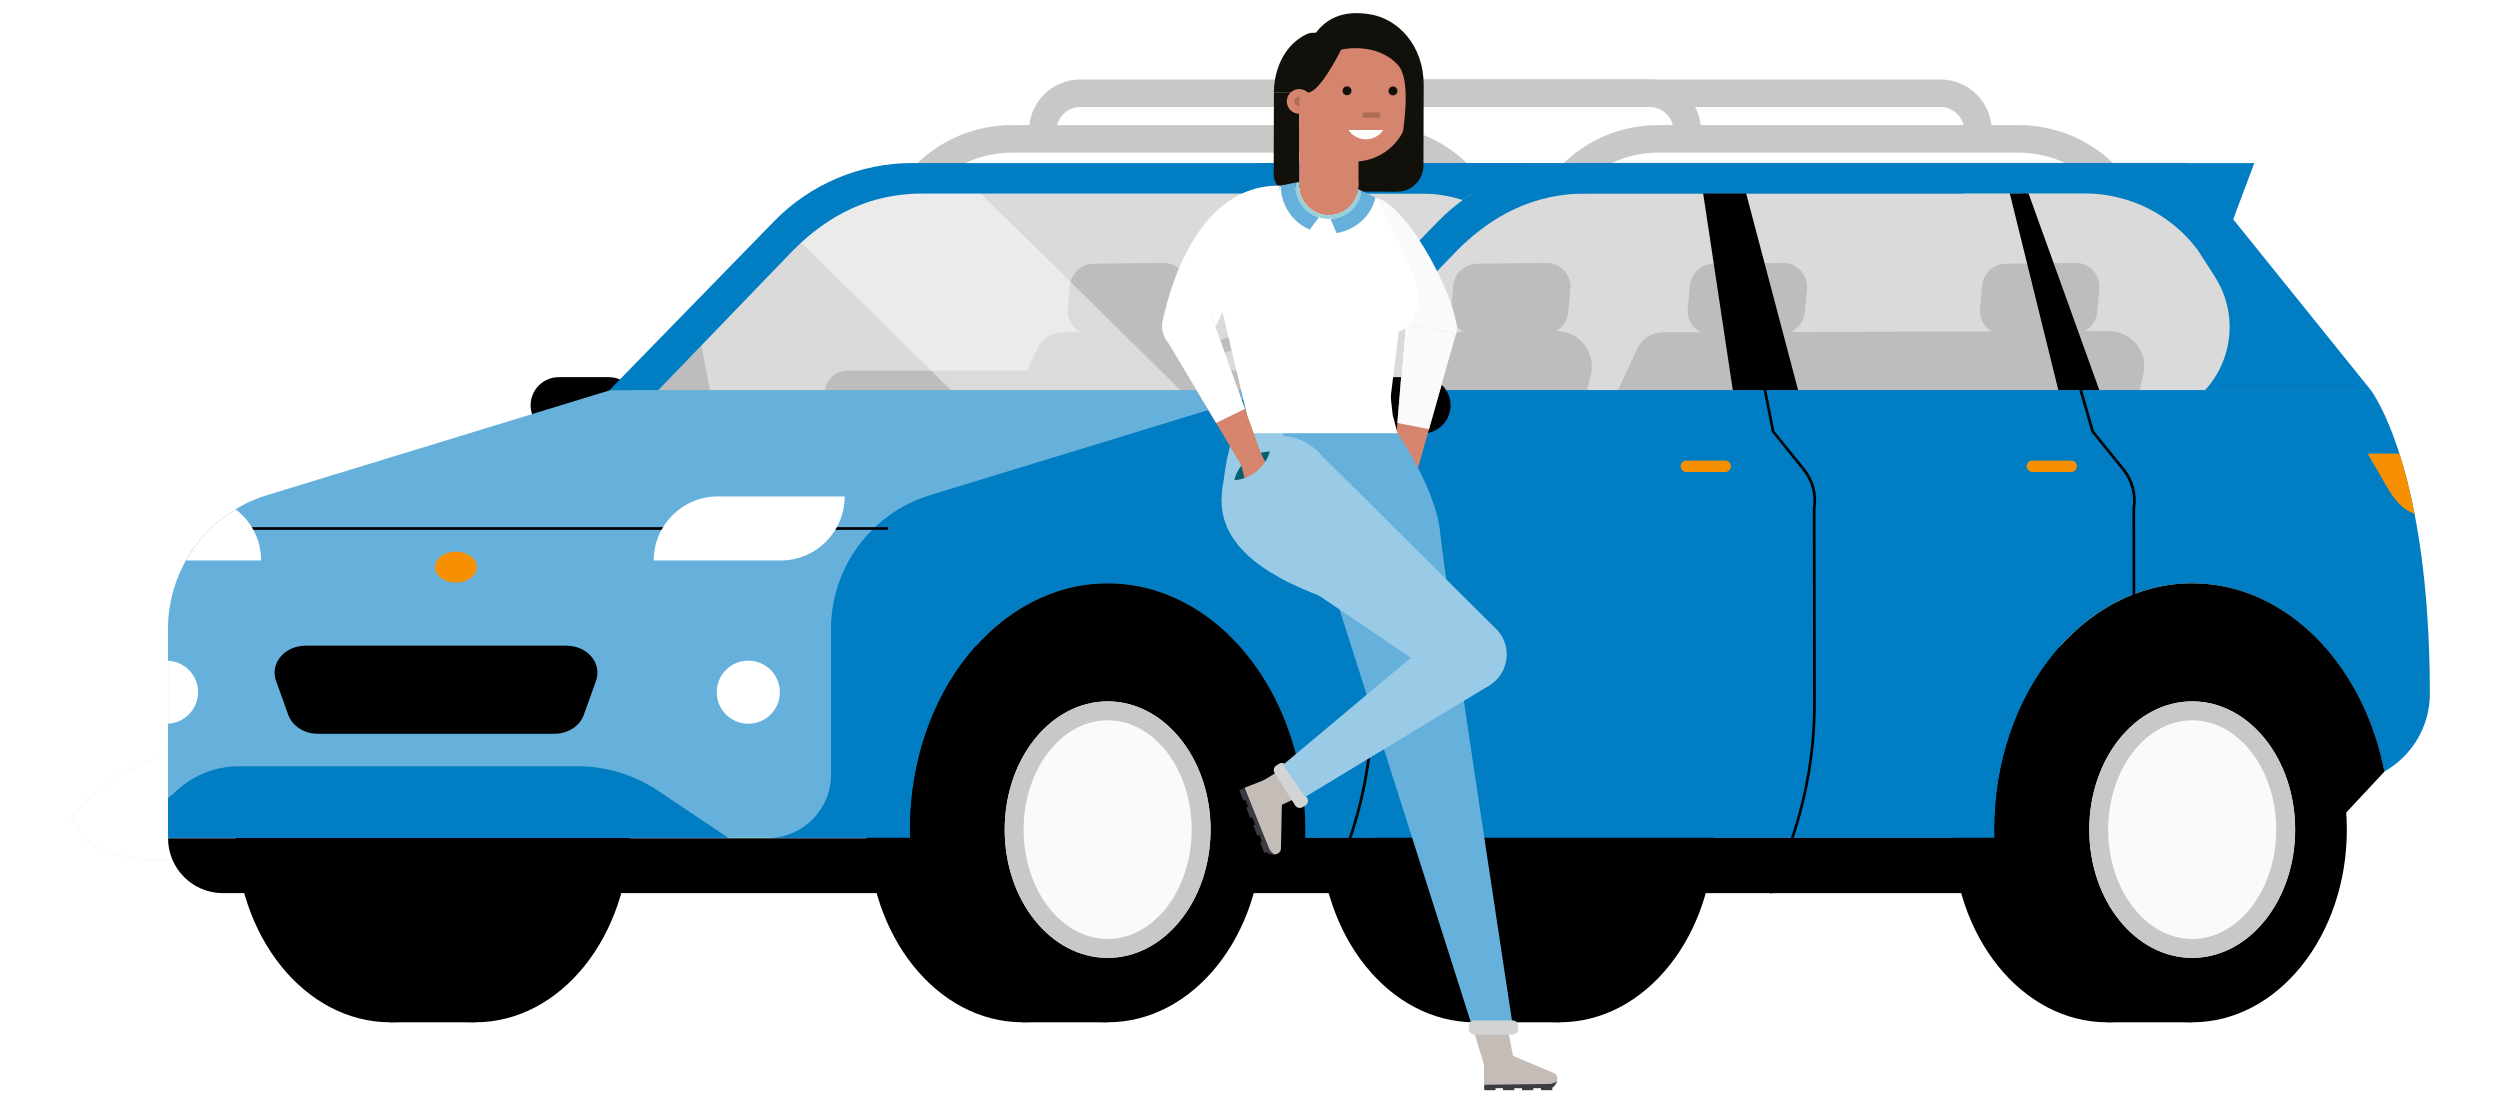 <?xml version="1.0" encoding="UTF-8"?><svg xmlns="http://www.w3.org/2000/svg" xmlns:xlink="http://www.w3.org/1999/xlink" viewBox="0 0 324 143"><defs><style>.cls-1{fill:none;}.cls-2{clip-path:url(#clippath);}.cls-3{opacity:.05;}.cls-4{fill:#026171;}.cls-5{fill:#66b1db;}.cls-6{fill:#007dc3;}.cls-7{fill:#f79000;}.cls-8{fill:#fff;}.cls-9{fill:#fafafa;}.cls-10{fill:#97d0d9;}.cls-11{fill:#c9c8c6;}.cls-12{fill:#c4bcb6;}.cls-13{fill:#d5856e;}.cls-14{fill:#ae6b56;}.cls-15{fill:#d5d4d4;}.cls-16{fill:#12100b;}.cls-17{fill:#99cbe7;}.cls-18{fill:#3b3a42;}.cls-19{clip-path:url(#clippath-1);}.cls-20{clip-path:url(#clippath-2);}.cls-21{mix-blend-mode:screen;opacity:.45;}.cls-22{opacity:.85;}.cls-23{isolation:isolate;}</style><clipPath id="clippath"><rect class="cls-1" x="9.08" y="78.67" width="24.79" height="33.03"/></clipPath><clipPath id="clippath-1"><rect class="cls-1" x="79.49" y="23.1" width="214.55" height="31.31"/></clipPath><clipPath id="clippath-2"><rect class="cls-1" x="102.99" y="23.1" width="53.92" height="31.31"/></clipPath></defs><g class="cls-23"><g id="Capa_1"><rect class="cls-8" y="0" width="324" height="143"/><g class="cls-3"><g class="cls-2"><path class="cls-8" d="m25.05,83.65c-.99,1.16-1.71,2.44-2,3.94-.28,1.43-.24,2.91-.32,4.37-.08,1.47-.12,3.06-.67,4.44-.53,1.32-1.68,1.87-2.95,2.37-3.65,1.44-7.33,3.94-9.79,7.19.33.39.62.75.79,1.24.2.58.4,1,.85,1.44,1.47,1.42,3.67,2,5.64,2.43,4.63,1.02,9.58.32,13.39-2.48,1.9-1.4,3.4-3.5,3.67-5.83.29-2.44-.63-5.07-1.77-7.23-1.01-1.9-2.83-4.03-2.75-6.27.08-2.15,2.15-3.42,3.23-5.09,1-1.56,1.24-3.46,1.06-5.28-.4.12-.81.23-1.2.35-2.75.83-5.3,2.23-7.16,4.4"/><path class="cls-11" d="m20.61,111.7c-1.34,0-2.7-.15-4.07-.45-1.99-.44-4.23-1.02-5.72-2.47-.47-.45-.68-.9-.9-1.51-.16-.47-.45-.83-.76-1.19l-.09-.11.08-.11c2.31-3.05,5.9-5.69,9.86-7.25,1.26-.5,2.35-1.01,2.85-2.27.49-1.22.57-2.62.64-3.97l.02-.42c.02-.41.04-.81.05-1.22.03-1.05.07-2.13.28-3.18.28-1.43.95-2.75,2.04-4.02,1.75-2.04,4.19-3.53,7.25-4.46.33-.1.66-.19.99-.29l.42-.12.02.21c.2,2.1-.17,3.96-1.09,5.39-.36.56-.83,1.08-1.29,1.58-.96,1.05-1.86,2.04-1.91,3.42-.06,1.62.91,3.18,1.84,4.68.32.52.63,1.01.89,1.5.99,1.86,2.11,4.65,1.79,7.33-.26,2.23-1.62,4.4-3.74,5.95-2.64,1.94-5.95,2.95-9.46,2.95m-11.08-5.74c.29.35.56.71.73,1.19.2.58.39.97.81,1.38,1.43,1.39,3.61,1.96,5.55,2.38,4.85,1.06,9.68.17,13.25-2.45,2.04-1.5,3.36-3.58,3.6-5.71.3-2.59-.79-5.3-1.75-7.12-.25-.48-.56-.96-.88-1.48-.96-1.55-1.96-3.15-1.89-4.88.05-1.51,1.04-2.6,2-3.65.45-.49.91-1,1.26-1.54.85-1.31,1.21-3.02,1.06-4.96h-.01c-.33.1-.66.19-.98.29-2.99.9-5.38,2.37-7.08,4.35-1.05,1.22-1.69,2.49-1.96,3.86-.2,1.02-.24,2.09-.27,3.12-.01.41-.03.82-.05,1.23l-.02.42c-.07,1.38-.15,2.8-.66,4.08-.56,1.39-1.76,1.96-3.05,2.47-3.86,1.52-7.36,4.07-9.63,7.02"/></g></g><path class="cls-18" d="m275.46,58.45l2.32-9.92c.67-2.9-1.55-5.66-4.52-5.62l-57.83.16c-1.38.02-2.64.83-3.22,2.08l-5.98,12.85,69.23.45Z"/><path class="cls-18" d="m221.86,43.39l9-.11c1.59-.02,2.9-1.24,3.05-2.82l.28-3.01c.17-1.83-1.29-3.41-3.13-3.38l-9,.11c-1.59.02-2.9,1.24-3.05,2.82l-.28,3.01c-.17,1.83,1.29,3.41,3.13,3.38"/><path class="cls-18" d="m259.74,43.39l9-.11c1.59-.02,2.9-1.24,3.05-2.82l.28-3.01c.17-1.83-1.29-3.41-3.13-3.38l-9,.11c-1.59.02-2.9,1.24-3.05,2.82l-.28,3.01c-.17,1.83,1.29,3.41,3.13,3.38"/><path class="cls-18" d="m154.19,58.45l2.32-9.92c.67-2.9-1.55-5.66-4.52-5.62l-14.3.16c-1.38.02-2.64.83-3.22,2.08l-5.98,12.85,25.7.45Z"/><path class="cls-18" d="m141.52,43.39l9-.11c1.59-.02,2.9-1.24,3.05-2.82l.28-3.01c.17-1.83-1.29-3.41-3.13-3.38l-9,.11c-1.59.02-2.9,1.24-3.05,2.82l-.28,3.01c-.17,1.83,1.29,3.41,3.13,3.38"/><path class="cls-18" d="m203.86,58.45l2.32-9.92c.67-2.9-1.55-5.66-4.52-5.62l-14.3.16c-1.38.02-2.64.83-3.22,2.08l-5.98,12.85,25.7.45Z"/><path class="cls-18" d="m191.2,43.39l9-.11c1.59-.02,2.9-1.24,3.05-2.82l.28-3.01c.17-1.83-1.29-3.41-3.13-3.38l-9,.11c-1.59.02-2.9,1.24-3.05,2.82l-.28,3.01c-.17,1.83,1.29,3.41,3.13,3.38"/><path class="cls-18" d="m162.07,64.24c-5.77,0-10.46-4.69-10.46-10.46s4.69-10.46,10.46-10.46,10.46,4.69,10.46,10.46-4.69,10.46-10.46,10.46m0-19.17c-4.8,0-8.71,3.91-8.71,8.71s3.91,8.71,8.71,8.71,8.71-3.91,8.71-8.71-3.91-8.71-8.71-8.71"/><path class="cls-18" d="m170.13,48.02h-60.31c-1.62,0-2.93,1.31-2.93,2.93h63.24v-2.93Z"/><polygon class="cls-18" points="90.88 44.78 92.01 50.55 85.32 50.55 90.88 44.78"/><g class="cls-22"><g class="cls-19"><path class="cls-15" d="m287.04,23.1H121.23c-6.94,0-13.6,2.78-18.48,7.73l-23.26,23.58h214.55l-7-31.31Z"/></g></g><g class="cls-21"><g class="cls-20"><path class="cls-8" d="m125.11,23.1h-3.89c-6.84,0-13.39,2.7-18.24,7.5l24.17,23.81h29.74l-31.79-31.31Z"/></g></g><path d="m211.17,107.52c0,13.79-8.97,24.97-20.04,24.97s-20.04-11.18-20.04-24.97,8.97-24.97,20.04-24.97,20.04,11.18,20.04,24.97"/><path d="m70.62,107.52c0,13.79-8.97,24.97-20.04,24.97s-20.04-11.18-20.04-24.97,8.97-24.97,20.04-24.97,20.04,11.18,20.04,24.97"/><rect x="50.57" y="82.55" width="11.01" height="49.94"/><path d="m81.63,107.52c0,13.79-8.97,24.97-20.04,24.97s-20.04-11.18-20.04-24.97,8.97-24.97,20.04-24.97,20.04,11.18,20.04,24.97"/><rect x="191.13" y="82.55" width="11.01" height="49.94"/><path d="m222.18,107.52c0,13.79-8.97,24.97-20.04,24.97s-20.04-11.18-20.04-24.97,8.97-24.97,20.04-24.97,20.04,11.18,20.04,24.97"/><path class="cls-11" d="m119.88,25.19l-2.52-2.52,1.26-1.26c3.35-3.35,7.81-5.2,12.56-5.2h46.66c4.53,0,8.84,1.7,12.14,4.8l1.3,1.22-2.44,2.6-1.3-1.22c-2.64-2.47-6.08-3.83-9.7-3.83h-46.66c-3.79,0-7.35,1.48-10.03,4.16l-1.26,1.26Z"/><path d="m78.88,56.18h-6.46c-2.02,0-3.65-1.63-3.65-3.65s1.63-3.65,3.65-3.65h6.46c2.02,0,3.65,1.63,3.65,3.65s-1.63,3.65-3.65,3.65"/><path class="cls-11" d="m203.63,25.19l-2.52-2.52,1.26-1.26c3.35-3.35,7.81-5.2,12.56-5.2h46.66c4.53,0,8.84,1.7,12.14,4.8l1.3,1.22-2.44,2.6-1.3-1.22c-2.64-2.47-6.08-3.83-9.7-3.83h-46.66c-3.79,0-7.35,1.48-10.03,4.16l-1.26,1.26Z"/><path class="cls-5" d="m205.9,50.55h-126.76l-44.53,13.62c-7.63,2.33-12.84,9.37-12.84,17.35v27.07h156.36l25.14-7.59c4.88-1.48,8.23-5.98,8.23-11.08v-33.77c0-3.09-2.51-5.6-5.6-5.6"/><path d="m293.14,107.52c0,13.79-8.97,24.97-20.04,24.97s-20.04-11.18-20.04-24.97,8.97-24.97,20.04-24.97,20.04,11.18,20.04,24.97"/><path d="m152.58,107.52c0,13.79-8.97,24.97-20.04,24.97s-20.04-11.18-20.04-24.97,8.97-24.97,20.04-24.97,20.04,11.18,20.04,24.97"/><path class="cls-6" d="m74.78,99.31H30.94c-3.16,0-6.19,1.27-8.41,3.51l-.75.6v5.17h72.61l-9.06-6.08c-3.12-2.09-6.79-3.21-10.54-3.21"/><path class="cls-6" d="m107.7,108.6h-8.19c4.52,0,8.19-3.67,8.19-8.19v8.19Z"/><path class="cls-8" d="m101.07,89.71c0,2.26-1.83,4.09-4.09,4.09s-4.09-1.83-4.09-4.09,1.83-4.09,4.09-4.09,4.09,1.83,4.09,4.09"/><path class="cls-8" d="m21.78,93.79c2.16-.1,3.89-1.89,3.89-4.08s-1.72-3.97-3.89-4.08v8.16Z"/><polygon class="cls-6" points="283.54 21.13 292.16 21.13 289.04 29.44 283.54 21.13"/><rect class="cls-6" x="163.09" y="21.13" width="91.43" height="3.94"/><polygon points="176.46 45.2 177.57 50.55 171.4 50.55 176.46 45.2"/><path class="cls-11" d="m220.45,18.73h-3.57v-1.78c0-1.7-1.38-3.08-3.08-3.08h-73.79c-1.7,0-3.08,1.38-3.08,3.08v1.78h-3.57v-1.78c0-3.67,2.98-6.65,6.65-6.65h73.79c3.67,0,6.65,2.98,6.65,6.65v1.78Z"/><path class="cls-11" d="m258.13,18.73h-3.57v-1.78c0-1.7-1.38-3.08-3.08-3.08h-73.79c-1.7,0-3.08,1.38-3.08,3.08v1.78h-3.57v-1.78c0-3.67,2.98-6.65,6.65-6.65h73.79c3.67,0,6.65,2.98,6.65,6.65v1.78Z"/><rect x="132.54" y="82.55" width="11.01" height="49.94"/><rect x="273.1" y="82.55" width="11.01" height="49.94"/><path class="cls-6" d="m307.25,50.55l-23.71-29.43h-79.23c-6.75,0-13.21,2.72-17.92,7.56l-21.32,21.87h6.33l17.49-18.14c4.69-4.7,10.12-7.34,16.76-7.34h64.55c5.78,0,11.22,2.74,14.66,7.38l2.18,3.4c2.97,4.62,2.45,10.66-1.26,14.71h21.47Z"/><path class="cls-6" d="m189.6,25.91c2.56-1.86,5.44-3.22,8.49-4l-.63-.78h-79.23c-6.75,0-13.21,2.72-17.92,7.56l-21.32,21.87h6.33l17.49-18.14c4.69-4.7,10.12-7.34,16.76-7.34h64.55c1.88,0,3.72.29,5.47.85"/><path d="m71.83,95.1h-30.64c-1.75,0-3.3-.99-3.83-2.45l-1.59-4.43c-.81-2.25,1.12-4.54,3.83-4.54h33.82c2.71,0,4.63,2.29,3.83,4.54l-1.59,4.43c-.52,1.46-2.07,2.45-3.83,2.45"/><path class="cls-6" d="m306.98,50.55h-141.91l-44.53,13.62c-7.63,2.33-12.84,9.37-12.84,17.35v27.07h10.25c0-.36-.02-.71-.02-1.07,0-17.63,11.47-31.92,25.62-31.92s25.62,14.29,25.62,31.92c0,.36,0,.72-.02,1.07h89.35c0-.36-.02-.71-.02-1.07,0-17.63,11.47-31.92,25.62-31.92,12.07,0,22.19,10.4,24.9,24.4,3.59-2.02,5.91-5.84,5.91-10.09,0-29.09-7.43-39.06-7.66-39.36-.09,0-.19,0-.28,0"/><path class="cls-7" d="m310.97,58.79h-4.12l2.36,4.08c1.02,1.76,1.95,3.06,3.72,3.72-.6-3.09-1.28-5.68-1.96-7.8"/><path d="m172.32,115.82l-.32-.13,1.65-4.04c2.68-6.57,4.03-13.5,4.02-20.6l-.04-25.12c.29-1.79-.19-3.59-1.31-4.98l-4-4.97-1.06-5.4.34-.07,1.06,5.36,3.94,4.86c1.19,1.46,1.69,3.37,1.39,5.22l.04,25.09c.01,7.15-1.35,14.12-4.05,20.74l-1.65,4.04Z"/><path d="m276.39,83.42l-.03-17.49c.29-1.79-.19-3.59-1.31-4.98l-4-4.95-8.91-30.88.34-.1,8.9,30.84,3.94,4.86c1.19,1.46,1.69,3.37,1.39,5.23l.03,17.46h-.35Z"/><path d="m229.63,115.82l-.32-.13,1.65-4.04c2.68-6.57,4.03-13.51,4.02-20.6l-.04-25.12c.29-1.79-.19-3.59-1.31-4.98l-4-4.97-6.07-30.79.34-.07,6.06,30.74,3.94,4.86c1.19,1.46,1.69,3.37,1.39,5.22l.04,25.09c.01,7.14-1.35,14.12-4.05,20.74l-1.65,4.04Z"/><path class="cls-7" d="m223.58,61.17h-5.02c-.41,0-.74-.33-.74-.74s.33-.74.74-.74h5.02c.41,0,.74.33.74.74s-.33.74-.74.74"/><path class="cls-7" d="m268.43,61.17h-5.02c-.41,0-.74-.33-.74-.74s.33-.74.74-.74h5.02c.41,0,.74.33.74.74s-.33.74-.74.74"/><path d="m184.34,56.18h-6.45c-2.02,0-3.65-1.63-3.65-3.65s1.63-3.65,3.65-3.65h6.45c2.02,0,3.65,1.63,3.65,3.65s-1.63,3.65-3.65,3.65"/><path d="m284.11,75.6c-14.15,0-25.62,14.29-25.62,31.92,0,.36,0,.72.02,1.07h-89.35c0-.36.02-.71.02-1.07,0-17.63-11.47-31.92-25.62-31.92s-25.62,14.29-25.62,31.92c0,.36,0,.72.02,1.07h-5.69l-.02.05H21.78c0,3.92,3.18,7.11,7.1,7.11h265.45l14.69-15.75c-2.71-14-12.83-24.4-24.9-24.4"/><path d="m163.6,107.52c0,13.79-8.97,24.97-20.04,24.97s-20.04-11.18-20.04-24.97,8.97-24.97,20.04-24.97,20.04,11.18,20.04,24.97"/><path class="cls-9" d="m156.89,107.52c0,9.18-5.97,16.62-13.34,16.62s-13.34-7.44-13.34-16.62,5.97-16.62,13.34-16.62,13.34,7.44,13.34,16.62"/><path class="cls-11" d="m143.55,93.35c6.01,0,10.89,6.36,10.89,14.17s-4.89,14.17-10.89,14.17-10.89-6.36-10.89-14.17,4.89-14.17,10.89-14.17m0-2.45c-7.37,0-13.34,7.44-13.34,16.62s5.97,16.62,13.34,16.62,13.34-7.44,13.34-16.62-5.97-16.62-13.34-16.62"/><path d="m304.15,107.52c0,13.79-8.97,24.97-20.04,24.97s-20.04-11.18-20.04-24.97,8.97-24.97,20.04-24.97,20.04,11.18,20.04,24.97"/><path class="cls-9" d="m297.45,107.52c0,9.18-5.97,16.62-13.34,16.62s-13.34-7.44-13.34-16.62,5.97-16.62,13.34-16.62,13.34,7.44,13.34,16.62"/><path class="cls-11" d="m284.11,93.35c6.01,0,10.89,6.36,10.89,14.17s-4.89,14.17-10.89,14.17-10.89-6.36-10.89-14.17,4.89-14.17,10.89-14.17m0-2.45c-7.37,0-13.34,7.44-13.34,16.62s5.97,16.62,13.34,16.62,13.34-7.44,13.34-16.62-5.97-16.62-13.34-16.62"/><rect x="28.93" y="68.32" width="86.17" height=".35"/><path class="cls-8" d="m101.17,72.64h-16.45c0-4.58,3.72-8.3,8.3-8.3h16.45c0,4.59-3.72,8.3-8.3,8.3"/><path class="cls-8" d="m24.1,72.64h9.74c0-2.71-1.3-5.12-3.31-6.64-2.7,1.63-4.9,3.93-6.42,6.64"/><polygon points="272.07 50.55 266.76 50.55 260.47 25.07 262.9 25.07 272.07 50.55"/><polygon points="233.03 50.55 224.57 50.55 220.73 25.07 226.3 25.07 233.03 50.55"/><path class="cls-7" d="m61.8,73.5c0,1.1-1.21,2-2.71,2s-2.71-.9-2.71-2,1.21-2,2.71-2,2.71.9,2.71,2"/><path class="cls-12" d="m192.33,137.56v2.99s8.74.03,8.74.03c.85,0,1.08-1.2.29-1.52l-5.55-2.34-3.49.85Z"/><path class="cls-18" d="m201.81,140.13s-.3.9-.93.9h-8.51v-.46s8.2-.09,8.53-.09.91-.35.91-.35"/><polygon class="cls-12" points="190.64 132.43 194.98 131.12 196.14 137.14 192.41 138.27 190.64 132.43"/><rect class="cls-18" x="194.79" y="140.73" width="1.46" height=".56"/><rect class="cls-18" x="192.36" y="140.73" width="1.46" height=".56"/><rect class="cls-18" x="197.25" y="140.73" width="1.46" height=".56"/><rect class="cls-18" x="199.72" y="140.73" width="1.46" height=".56"/><path class="cls-17" d="m173.01,55.5s-11.49-.35-12.77.63c-.82.63-1.4,4.09-1.7,6.47h-.01s-.18.76-.21,1.96c-.02.21-.03.33-.03.33,0,0,.01.01.03.03,0,3.43,1.92,7.67,10.48,11.39,3.49,1.52,4.53,1.6,4.92.43,1.07-2.33-.72-21.24-.72-21.24"/><path class="cls-9" d="m188.73,43.18c-.34,1.81-2.09,3.01-3.9,2.66-1.81-.34-3.01-2.09-2.66-3.9.34-1.81,2.09-3.01,3.9-2.66,1.81.34,3.01,2.09,2.66,3.9"/><polygon class="cls-13" points="188.73 43.18 182.16 41.94 180.58 61.14 183.48 61.69 188.73 43.18"/><path class="cls-13" d="m183.48,61.69c-.15.8-.92,1.33-1.72,1.18-.8-.15-1.33-.92-1.18-1.72.15-.8.92-1.33,1.72-1.18.8.15,1.33.92,1.18,1.72"/><path class="cls-13" d="m183.46,61.77l.05,3.34.64,2.22c.15.52-.37.98-.87.76l-.11.43c-.11.44-.63.63-1,.36l-.39-.29-.08.31c-.12.5-.76.66-1.1.27l-.32-.37-1-2.41,1.31-5.32,2.87.7Z"/><polygon class="cls-9" points="182.16 41.93 188.73 43.18 185.2 55.62 181.1 54.82 182.16 41.93"/><path class="cls-5" d="m186.65,69.02c-.66-6.67-7.17-15.24-7.17-15.24h-13.97l1.68,5.26,5.98,18.77c.05.04.1.1.12.18l17.69,55.63h5.18s-8.85-57.92-9.51-64.59"/><path class="cls-9" d="m178.26,25.6c-.84,1.28-2.45,4.17-2.45,4.17l6.36,12.17s4.02.76,6.57,1.24c.69-3.11-6.01-16.59-10.47-17.58"/><path class="cls-12" d="m164.07,101l-2.78,1.09,3.2,8.15c.31.79,1.51.56,1.52-.29l.13-6.02-2.08-2.93Z"/><path class="cls-18" d="m165.18,110.76s-.94.05-1.18-.53c-.23-.59-3.14-7.91-3.14-7.91l.43-.17s3.1,7.59,3.22,7.9c.12.31.66.72.66.72"/><polygon class="cls-12" points="168.85 98.03 171.21 101.9 165.66 104.53 163.64 101.2 168.85 98.03"/><rect class="cls-18" x="161.75" y="104.51" width=".56" height="1.46" transform="translate(-27.39 67.16) rotate(-21.64)"/><rect class="cls-18" x="160.86" y="102.26" width=".56" height="1.46" transform="translate(-26.62 66.67) rotate(-21.64)"/><rect class="cls-18" x="162.66" y="106.8" width=".56" height="1.46" transform="translate(-28.14 67.54) rotate(-21.6)"/><rect class="cls-18" x="163.55" y="109.03" width=".56" height="1.46" transform="translate(-28.93 68.14) rotate(-21.64)"/><path class="cls-8" d="m180.49,53.78h-18.88s-.8.88-1.37,2.36h20.88c-.37-1.47-.63-2.36-.63-2.36"/><path class="cls-15" d="m196.05,134.08h-4.97c-.39,0-.71-.32-.71-.71v-.41c0-.39.32-.71.71-.71h4.97c.39,0,.71.32.71.71v.41c0,.39-.32.71-.71.71"/><path class="cls-15" d="m167.85,104.38l-2.66-4.19c-.21-.33-.11-.77.22-.98l.35-.22c.33-.21.77-.11.98.22l2.66,4.19c.21.33.11.77-.22.98l-.35.22c-.33.21-.77.11-.98-.22"/><path class="cls-16" d="m165.1,11.97l-.03,10.65c0,1.26.99,2.29,2.22,2.3h1.08s.04-12.94.04-12.94h-3.31Z"/><polygon class="cls-8" points="180.49 53.78 177.44 25.5 165.99 24.05 163.06 29.46 158.05 38.8 161.61 53.78 180.49 53.78"/><polygon class="cls-16" points="174.18 16.8 181.98 16.82 180.6 24.84 174.16 24.82 174.18 16.8"/><path class="cls-13" d="m175.53,3.51h0c3.92.01,7.09,3.2,7.08,7.12v3.23c-.02,3.92-3.21,7.09-7.13,7.08h0c-3.92-.01-7.09-3.2-7.08-7.12v-3.23c.02-3.92,3.21-7.09,7.13-7.08"/><path class="cls-16" d="m173.85,6.36s-2.76,5.63-4.34,5.63h-4.41s-.22-5.16,4.03-7.46c2.29-1.24,4.72,1.83,4.72,1.83"/><rect class="cls-13" x="167.23" y="15.22" width="9.99" height="7.68" transform="translate(152.66 191.23) rotate(-89.83)"/><path class="cls-16" d="m175.15,11.8c-.02.32-.29.56-.61.54-.32-.02-.56-.29-.54-.61.02-.32.29-.56.61-.54.32.02.56.29.54.61"/><path class="cls-16" d="m181.11,11.82c-.02.32-.29.56-.61.54-.32-.02-.56-.29-.54-.61.02-.32.29-.56.61-.54.32.02.56.29.54.61"/><path class="cls-16" d="m173.85,6.43s4.5-1.08,7.32,1.99c2.72,2.97-.92,16.42-.92,16.42h.84c1.87,0,3.38-1.52,3.39-3.42l.03-10.36c.01-5.24-3.36-8.65-7.02-9.22-3.66-.57-5.67.71-6.98,2.44l3.34,2.15Z"/><path class="cls-13" d="m168.38,24.04c0,2.12,1.71,3.84,3.83,3.85,2.12,0,3.84-1.71,3.85-3.83,0-2.12-1.71-3.84-3.83-3.85-2.12,0-3.84,1.71-3.85,3.83"/><path class="cls-8" d="m179.26,16.86c-.49.73-1.31,1.2-2.25,1.2-.94,0-1.76-.49-2.24-1.21h4.49Z"/><path class="cls-14" d="m178.56,15.27h-1.67c-.19,0-.35-.16-.35-.36,0-.19.16-.35.35-.35h1.67c.19,0,.35.16.35.36s-.16.35-.35.35"/><path class="cls-13" d="m166.77,13.14c0,.89.72,1.61,1.6,1.61.89,0,1.61-.72,1.61-1.6,0-.89-.71-1.61-1.6-1.61-.89,0-1.61.71-1.61,1.6"/><path class="cls-14" d="m168.41,12.49c-.36,0-.66.29-.66.65,0,.36.29.66.65.66"/><path class="cls-8" d="m150.76,41.34c-.51,1.77.51,3.63,2.28,4.14,1.77.51,3.63-.51,4.14-2.28.51-1.77-.51-3.63-2.28-4.14-1.77-.51-3.63.51-4.14,2.28"/><path class="cls-8" d="m165.95,24.06l-.93,2.02-7.85,17.11-6.54-1.2s2.93-18.15,15.32-17.93"/><path class="cls-8" d="m178.26,25.6s5.43,9.65,5.55,12.49c.13,3.18-1.73,4.82-2.53,4.81l-1.33,10.86-2.79-.34.28-27.92.81.1Z"/><path class="cls-5" d="m167.92,23.67c-.18,2.04,1.1,3.91,3.01,4.5l-1.2,1.59c-2.24-.97-3.75-3.21-3.74-5.72.91-.16,1.32-.27,1.94-.38"/><path class="cls-10" d="m171.75,27.86c.16.02.32.03.49.03l.2.47c-.24.01-.49,0-.74-.02-.26-.03-.52-.09-.76-.17l.31-.41c.17.04.33.08.51.1"/><path class="cls-10" d="m176.02,24.52h0c.15.07.3.14.45.21-.32,2.03-2.03,3.52-4.04,3.62l-.2-.47c1.91,0,3.55-1.43,3.79-3.37"/><path class="cls-10" d="m167.92,23.67c.15-.03.3-.05.48-.08-.23,1.93,1,3.69,2.83,4.17l-.31.41c-1.91-.6-3.19-2.46-3.01-4.5"/><path class="cls-5" d="m176.47,24.74c.5.23,1.04.52,1.79.87-.59,2.46-2.61,4.2-5.05,4.6l-.78-1.84c2-.1,3.71-1.59,4.04-3.62"/><polygon class="cls-17" points="187.03 81.74 193.09 88.79 169.12 103.3 166.28 99.12 187.03 81.74"/><polygon class="cls-17" points="193.66 81.28 187.49 88.37 161.05 70.51 170.42 58.17 193.66 81.28"/><path class="cls-17" d="m193.66,81.28c1.96,1.7,2.16,4.67.46,6.63-1.7,1.96-4.67,2.16-6.63.46-1.96-1.7-2.16-4.67-.46-6.63,1.71-1.96,4.67-2.16,6.63-.46"/><path class="cls-17" d="m170.42,58.17c2.85,2.48,3.13,6.8.64,9.67-2.49,2.86-6.82,3.18-9.66.7-2.84-2.48-3.13-6.8-.64-9.67,2.49-2.86,6.82-3.18,9.66-.7"/><path class="cls-4" d="m164.63,58.53c-1.97-.07-5.77,1.81-4.58,6.86.59,1.27,1.71,2.25,3.09,2.64-.01-.18-.02-.35-.01-.54.1-2.67,2.35-4.76,5.02-4.66.39.01.77.08,1.13.18-.18-2.43-2.16-4.39-4.65-4.49"/><polygon class="cls-13" points="150.96 43.72 156.99 40.82 163.49 58.95 160.84 60.23 150.96 43.72"/><path class="cls-8" d="m150.96,43.72c.8,1.66,2.8,2.36,4.46,1.56,1.66-.8,2.36-2.8,1.56-4.46-.8-1.66-2.8-2.36-4.46-1.56-1.66.8-2.36,2.8-1.56,4.46"/><path class="cls-13" d="m160.84,60.23c.35.73,1.24,1.04,1.97.69.73-.35,1.04-1.24.69-1.97-.35-.73-1.24-1.04-1.97-.69-.73.35-1.04,1.24-.69,1.97"/><path class="cls-13" d="m160.87,60.31l.82,3.24-.04,2.31c-.01.54.61.85,1.03.51l.21.39c.22.4.78.45,1.06.09l.3-.38.16.28c.25.45.9.44,1.13-.02l.22-.44.34-2.59-2.64-4.8-2.59,1.42Z"/><path class="cls-17" d="m166.48,57.45s0,.03,0,.04c-.5-.37-1.08-.66-1.7-.84.01.19.02.38.01.58-.11,2.82-2.42,5.02-5.22,5.02-.11,1.39-.13,2.9-.03,4.54,1.06,1.66,2.89,2.8,5.02,2.88,3.44.13,6.33-2.55,6.46-5.99.11-2.94-1.83-5.47-4.54-6.23"/><polygon class="cls-8" points="156.99 40.8 150.98 43.73 157.6 54.81 161.35 52.99 156.99 40.8"/></g></g></svg>